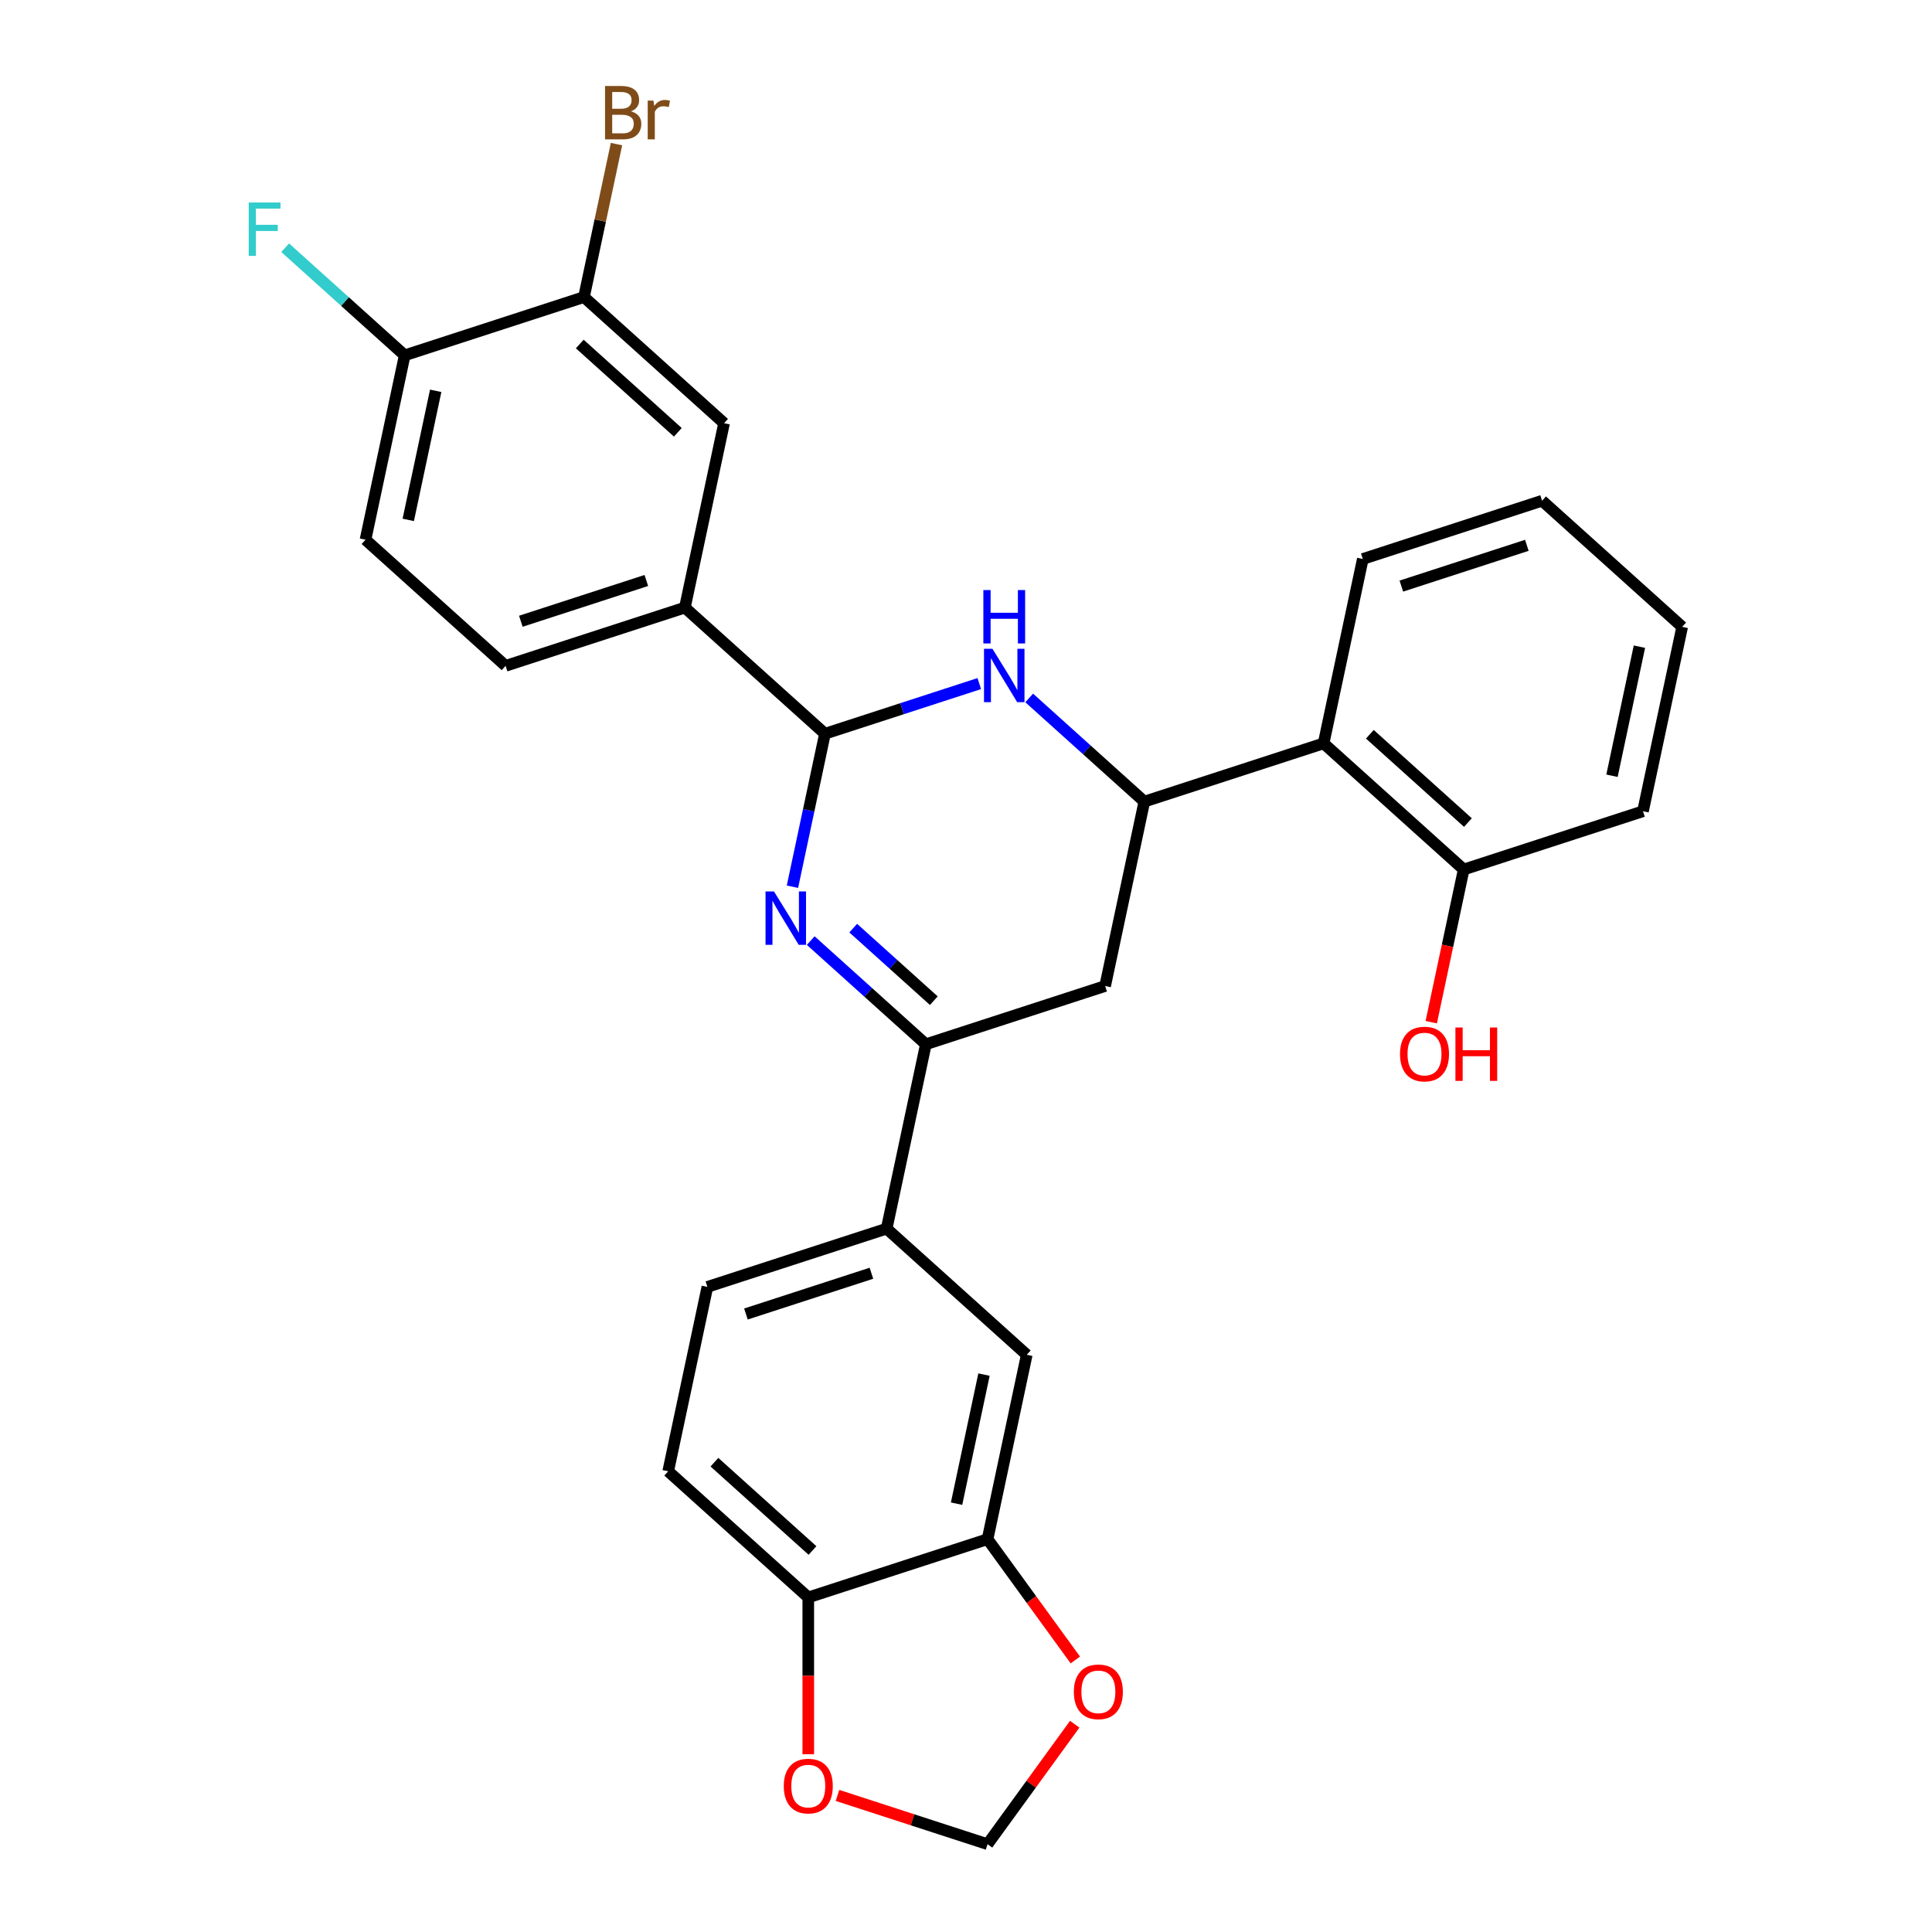 <?xml version='1.0' encoding='iso-8859-1'?>
<svg version='1.1' baseProfile='full'
              xmlns='http://www.w3.org/2000/svg'
                      xmlns:rdkit='http://www.rdkit.org/xml'
                      xmlns:xlink='http://www.w3.org/1999/xlink'
                  xml:space='preserve'
width='1000px' height='1000px' viewBox='0 0 1000 1000'>
<!-- END OF HEADER -->
<rect style='opacity:1.0;fill:#FFFFFF;stroke:none' width='1000' height='1000' x='0' y='0'> </rect>
<path class='bond-0' d='M 410.168,458.962 L 418.584,419.371' style='fill:none;fill-rule:evenodd;stroke:#0000FF;stroke-width:6px;stroke-linecap:butt;stroke-linejoin:miter;stroke-opacity:1' />
<path class='bond-0' d='M 418.584,419.371 L 426.999,379.779' style='fill:none;fill-rule:evenodd;stroke:#000000;stroke-width:6px;stroke-linecap:butt;stroke-linejoin:miter;stroke-opacity:1' />
<path class='bond-2' d='M 419.632,486.85 L 449.427,513.678' style='fill:none;fill-rule:evenodd;stroke:#0000FF;stroke-width:6px;stroke-linecap:butt;stroke-linejoin:miter;stroke-opacity:1' />
<path class='bond-2' d='M 449.427,513.678 L 479.223,540.506' style='fill:none;fill-rule:evenodd;stroke:#000000;stroke-width:6px;stroke-linecap:butt;stroke-linejoin:miter;stroke-opacity:1' />
<path class='bond-2' d='M 441.628,480.396 L 462.485,499.176' style='fill:none;fill-rule:evenodd;stroke:#0000FF;stroke-width:6px;stroke-linecap:butt;stroke-linejoin:miter;stroke-opacity:1' />
<path class='bond-2' d='M 462.485,499.176 L 483.342,517.955' style='fill:none;fill-rule:evenodd;stroke:#000000;stroke-width:6px;stroke-linecap:butt;stroke-linejoin:miter;stroke-opacity:1' />
<path class='bond-1' d='M 426.999,379.779 L 466.938,366.802' style='fill:none;fill-rule:evenodd;stroke:#000000;stroke-width:6px;stroke-linecap:butt;stroke-linejoin:miter;stroke-opacity:1' />
<path class='bond-1' d='M 466.938,366.802 L 506.877,353.825' style='fill:none;fill-rule:evenodd;stroke:#0000FF;stroke-width:6px;stroke-linecap:butt;stroke-linejoin:miter;stroke-opacity:1' />
<path class='bond-6' d='M 426.999,379.779 L 354.49,314.491' style='fill:none;fill-rule:evenodd;stroke:#000000;stroke-width:6px;stroke-linecap:butt;stroke-linejoin:miter;stroke-opacity:1' />
<path class='bond-29' d='M 532.714,361.259 L 562.509,388.087' style='fill:none;fill-rule:evenodd;stroke:#0000FF;stroke-width:6px;stroke-linecap:butt;stroke-linejoin:miter;stroke-opacity:1' />
<path class='bond-29' d='M 562.509,388.087 L 592.305,414.915' style='fill:none;fill-rule:evenodd;stroke:#000000;stroke-width:6px;stroke-linecap:butt;stroke-linejoin:miter;stroke-opacity:1' />
<path class='bond-4' d='M 479.223,540.506 L 572.018,510.355' style='fill:none;fill-rule:evenodd;stroke:#000000;stroke-width:6px;stroke-linecap:butt;stroke-linejoin:miter;stroke-opacity:1' />
<path class='bond-7' d='M 479.223,540.506 L 458.936,635.945' style='fill:none;fill-rule:evenodd;stroke:#000000;stroke-width:6px;stroke-linecap:butt;stroke-linejoin:miter;stroke-opacity:1' />
<path class='bond-3' d='M 592.305,414.915 L 572.018,510.355' style='fill:none;fill-rule:evenodd;stroke:#000000;stroke-width:6px;stroke-linecap:butt;stroke-linejoin:miter;stroke-opacity:1' />
<path class='bond-5' d='M 592.305,414.915 L 685.1,384.764' style='fill:none;fill-rule:evenodd;stroke:#000000;stroke-width:6px;stroke-linecap:butt;stroke-linejoin:miter;stroke-opacity:1' />
<path class='bond-17' d='M 685.1,384.764 L 757.61,450.052' style='fill:none;fill-rule:evenodd;stroke:#000000;stroke-width:6px;stroke-linecap:butt;stroke-linejoin:miter;stroke-opacity:1' />
<path class='bond-17' d='M 709.034,380.056 L 759.791,425.757' style='fill:none;fill-rule:evenodd;stroke:#000000;stroke-width:6px;stroke-linecap:butt;stroke-linejoin:miter;stroke-opacity:1' />
<path class='bond-25' d='M 685.1,384.764 L 705.387,289.325' style='fill:none;fill-rule:evenodd;stroke:#000000;stroke-width:6px;stroke-linecap:butt;stroke-linejoin:miter;stroke-opacity:1' />
<path class='bond-11' d='M 354.49,314.491 L 374.776,219.052' style='fill:none;fill-rule:evenodd;stroke:#000000;stroke-width:6px;stroke-linecap:butt;stroke-linejoin:miter;stroke-opacity:1' />
<path class='bond-19' d='M 354.49,314.491 L 261.694,344.642' style='fill:none;fill-rule:evenodd;stroke:#000000;stroke-width:6px;stroke-linecap:butt;stroke-linejoin:miter;stroke-opacity:1' />
<path class='bond-19' d='M 334.54,300.454 L 269.583,321.56' style='fill:none;fill-rule:evenodd;stroke:#000000;stroke-width:6px;stroke-linecap:butt;stroke-linejoin:miter;stroke-opacity:1' />
<path class='bond-9' d='M 458.936,635.945 L 531.446,701.233' style='fill:none;fill-rule:evenodd;stroke:#000000;stroke-width:6px;stroke-linecap:butt;stroke-linejoin:miter;stroke-opacity:1' />
<path class='bond-18' d='M 458.936,635.945 L 366.141,666.096' style='fill:none;fill-rule:evenodd;stroke:#000000;stroke-width:6px;stroke-linecap:butt;stroke-linejoin:miter;stroke-opacity:1' />
<path class='bond-18' d='M 451.047,659.027 L 386.09,680.132' style='fill:none;fill-rule:evenodd;stroke:#000000;stroke-width:6px;stroke-linecap:butt;stroke-linejoin:miter;stroke-opacity:1' />
<path class='bond-8' d='M 511.16,796.672 L 531.446,701.233' style='fill:none;fill-rule:evenodd;stroke:#000000;stroke-width:6px;stroke-linecap:butt;stroke-linejoin:miter;stroke-opacity:1' />
<path class='bond-8' d='M 495.115,778.299 L 509.315,711.491' style='fill:none;fill-rule:evenodd;stroke:#000000;stroke-width:6px;stroke-linecap:butt;stroke-linejoin:miter;stroke-opacity:1' />
<path class='bond-13' d='M 511.16,796.672 L 533.874,827.935' style='fill:none;fill-rule:evenodd;stroke:#000000;stroke-width:6px;stroke-linecap:butt;stroke-linejoin:miter;stroke-opacity:1' />
<path class='bond-13' d='M 533.874,827.935 L 556.587,859.197' style='fill:none;fill-rule:evenodd;stroke:#FF0000;stroke-width:6px;stroke-linecap:butt;stroke-linejoin:miter;stroke-opacity:1' />
<path class='bond-30' d='M 511.16,796.672 L 418.364,826.823' style='fill:none;fill-rule:evenodd;stroke:#000000;stroke-width:6px;stroke-linecap:butt;stroke-linejoin:miter;stroke-opacity:1' />
<path class='bond-10' d='M 302.266,153.764 L 374.776,219.052' style='fill:none;fill-rule:evenodd;stroke:#000000;stroke-width:6px;stroke-linecap:butt;stroke-linejoin:miter;stroke-opacity:1' />
<path class='bond-10' d='M 300.085,178.059 L 350.842,223.76' style='fill:none;fill-rule:evenodd;stroke:#000000;stroke-width:6px;stroke-linecap:butt;stroke-linejoin:miter;stroke-opacity:1' />
<path class='bond-22' d='M 302.266,153.764 L 310.682,114.172' style='fill:none;fill-rule:evenodd;stroke:#000000;stroke-width:6px;stroke-linecap:butt;stroke-linejoin:miter;stroke-opacity:1' />
<path class='bond-22' d='M 310.682,114.172 L 319.097,74.58' style='fill:none;fill-rule:evenodd;stroke:#7F4C19;stroke-width:6px;stroke-linecap:butt;stroke-linejoin:miter;stroke-opacity:1' />
<path class='bond-31' d='M 302.266,153.764 L 209.471,183.915' style='fill:none;fill-rule:evenodd;stroke:#000000;stroke-width:6px;stroke-linecap:butt;stroke-linejoin:miter;stroke-opacity:1' />
<path class='bond-12' d='M 418.364,826.823 L 345.854,761.535' style='fill:none;fill-rule:evenodd;stroke:#000000;stroke-width:6px;stroke-linecap:butt;stroke-linejoin:miter;stroke-opacity:1' />
<path class='bond-12' d='M 420.545,802.528 L 369.789,756.826' style='fill:none;fill-rule:evenodd;stroke:#000000;stroke-width:6px;stroke-linecap:butt;stroke-linejoin:miter;stroke-opacity:1' />
<path class='bond-14' d='M 418.364,826.823 L 418.364,867.403' style='fill:none;fill-rule:evenodd;stroke:#000000;stroke-width:6px;stroke-linecap:butt;stroke-linejoin:miter;stroke-opacity:1' />
<path class='bond-14' d='M 418.364,867.403 L 418.364,907.983' style='fill:none;fill-rule:evenodd;stroke:#FF0000;stroke-width:6px;stroke-linecap:butt;stroke-linejoin:miter;stroke-opacity:1' />
<path class='bond-16' d='M 556.275,892.449 L 533.718,923.497' style='fill:none;fill-rule:evenodd;stroke:#FF0000;stroke-width:6px;stroke-linecap:butt;stroke-linejoin:miter;stroke-opacity:1' />
<path class='bond-16' d='M 533.718,923.497 L 511.16,954.545' style='fill:none;fill-rule:evenodd;stroke:#000000;stroke-width:6px;stroke-linecap:butt;stroke-linejoin:miter;stroke-opacity:1' />
<path class='bond-32' d='M 433.488,929.308 L 472.324,941.927' style='fill:none;fill-rule:evenodd;stroke:#FF0000;stroke-width:6px;stroke-linecap:butt;stroke-linejoin:miter;stroke-opacity:1' />
<path class='bond-32' d='M 472.324,941.927 L 511.16,954.545' style='fill:none;fill-rule:evenodd;stroke:#000000;stroke-width:6px;stroke-linecap:butt;stroke-linejoin:miter;stroke-opacity:1' />
<path class='bond-15' d='M 209.471,183.915 L 189.184,279.354' style='fill:none;fill-rule:evenodd;stroke:#000000;stroke-width:6px;stroke-linecap:butt;stroke-linejoin:miter;stroke-opacity:1' />
<path class='bond-15' d='M 225.515,202.288 L 211.315,269.095' style='fill:none;fill-rule:evenodd;stroke:#000000;stroke-width:6px;stroke-linecap:butt;stroke-linejoin:miter;stroke-opacity:1' />
<path class='bond-23' d='M 209.471,183.915 L 178.543,156.068' style='fill:none;fill-rule:evenodd;stroke:#000000;stroke-width:6px;stroke-linecap:butt;stroke-linejoin:miter;stroke-opacity:1' />
<path class='bond-23' d='M 178.543,156.068 L 147.616,128.221' style='fill:none;fill-rule:evenodd;stroke:#33CCCC;stroke-width:6px;stroke-linecap:butt;stroke-linejoin:miter;stroke-opacity:1' />
<path class='bond-24' d='M 757.61,450.052 L 749.211,489.566' style='fill:none;fill-rule:evenodd;stroke:#000000;stroke-width:6px;stroke-linecap:butt;stroke-linejoin:miter;stroke-opacity:1' />
<path class='bond-24' d='M 749.211,489.566 L 740.812,529.08' style='fill:none;fill-rule:evenodd;stroke:#FF0000;stroke-width:6px;stroke-linecap:butt;stroke-linejoin:miter;stroke-opacity:1' />
<path class='bond-26' d='M 757.61,450.052 L 850.406,419.901' style='fill:none;fill-rule:evenodd;stroke:#000000;stroke-width:6px;stroke-linecap:butt;stroke-linejoin:miter;stroke-opacity:1' />
<path class='bond-20' d='M 366.141,666.096 L 345.854,761.535' style='fill:none;fill-rule:evenodd;stroke:#000000;stroke-width:6px;stroke-linecap:butt;stroke-linejoin:miter;stroke-opacity:1' />
<path class='bond-21' d='M 261.694,344.642 L 189.184,279.354' style='fill:none;fill-rule:evenodd;stroke:#000000;stroke-width:6px;stroke-linecap:butt;stroke-linejoin:miter;stroke-opacity:1' />
<path class='bond-27' d='M 705.387,289.325 L 798.182,259.174' style='fill:none;fill-rule:evenodd;stroke:#000000;stroke-width:6px;stroke-linecap:butt;stroke-linejoin:miter;stroke-opacity:1' />
<path class='bond-27' d='M 725.336,303.362 L 790.293,282.256' style='fill:none;fill-rule:evenodd;stroke:#000000;stroke-width:6px;stroke-linecap:butt;stroke-linejoin:miter;stroke-opacity:1' />
<path class='bond-33' d='M 850.406,419.901 L 870.692,324.462' style='fill:none;fill-rule:evenodd;stroke:#000000;stroke-width:6px;stroke-linecap:butt;stroke-linejoin:miter;stroke-opacity:1' />
<path class='bond-33' d='M 834.361,401.528 L 848.561,334.721' style='fill:none;fill-rule:evenodd;stroke:#000000;stroke-width:6px;stroke-linecap:butt;stroke-linejoin:miter;stroke-opacity:1' />
<path class='bond-28' d='M 798.182,259.174 L 870.692,324.462' style='fill:none;fill-rule:evenodd;stroke:#000000;stroke-width:6px;stroke-linecap:butt;stroke-linejoin:miter;stroke-opacity:1' />
<path  class='atom-0' d='M 400.605 461.402
L 409.66 476.037
Q 410.557 477.481, 412.001 480.096
Q 413.446 482.711, 413.524 482.867
L 413.524 461.402
L 417.192 461.402
L 417.192 489.034
L 413.407 489.034
L 403.688 473.032
Q 402.557 471.159, 401.347 469.012
Q 400.176 466.866, 399.825 466.202
L 399.825 489.034
L 396.234 489.034
L 396.234 461.402
L 400.605 461.402
' fill='#0000FF'/>
<path  class='atom-2' d='M 513.687 335.811
L 522.742 350.447
Q 523.639 351.891, 525.083 354.506
Q 526.528 357.121, 526.606 357.277
L 526.606 335.811
L 530.274 335.811
L 530.274 363.444
L 526.488 363.444
L 516.77 347.442
Q 515.639 345.569, 514.429 343.422
Q 513.258 341.275, 512.907 340.612
L 512.907 363.444
L 509.316 363.444
L 509.316 335.811
L 513.687 335.811
' fill='#0000FF'/>
<path  class='atom-2' d='M 508.984 305.416
L 512.731 305.416
L 512.731 317.164
L 526.859 317.164
L 526.859 305.416
L 530.606 305.416
L 530.606 333.048
L 526.859 333.048
L 526.859 320.286
L 512.731 320.286
L 512.731 333.048
L 508.984 333.048
L 508.984 305.416
' fill='#0000FF'/>
<path  class='atom-14' d='M 555.827 875.687
Q 555.827 869.052, 559.105 865.344
Q 562.383 861.636, 568.511 861.636
Q 574.638 861.636, 577.917 865.344
Q 581.195 869.052, 581.195 875.687
Q 581.195 882.4, 577.878 886.224
Q 574.56 890.01, 568.511 890.01
Q 562.422 890.01, 559.105 886.224
Q 555.827 882.439, 555.827 875.687
M 568.511 886.888
Q 572.726 886.888, 574.99 884.078
Q 577.292 881.229, 577.292 875.687
Q 577.292 870.262, 574.99 867.53
Q 572.726 864.759, 568.511 864.759
Q 564.296 864.759, 561.993 867.491
Q 559.729 870.223, 559.729 875.687
Q 559.729 881.268, 561.993 884.078
Q 564.296 886.888, 568.511 886.888
' fill='#FF0000'/>
<path  class='atom-15' d='M 405.68 924.472
Q 405.68 917.837, 408.958 914.13
Q 412.237 910.422, 418.364 910.422
Q 424.492 910.422, 427.77 914.13
Q 431.048 917.837, 431.048 924.472
Q 431.048 931.185, 427.731 935.01
Q 424.413 938.796, 418.364 938.796
Q 412.276 938.796, 408.958 935.01
Q 405.68 931.224, 405.68 924.472
M 418.364 935.674
Q 422.579 935.674, 424.843 932.863
Q 427.145 930.014, 427.145 924.472
Q 427.145 919.047, 424.843 916.315
Q 422.579 913.544, 418.364 913.544
Q 414.149 913.544, 411.846 916.276
Q 409.583 919.008, 409.583 924.472
Q 409.583 930.053, 411.846 932.863
Q 414.149 935.674, 418.364 935.674
' fill='#FF0000'/>
<path  class='atom-23' d='M 326.592 57.622
Q 329.246 58.364, 330.573 60.003
Q 331.939 61.603, 331.939 63.984
Q 331.939 67.809, 329.48 69.994
Q 327.06 72.141, 322.455 72.141
L 313.166 72.141
L 313.166 44.509
L 321.323 44.509
Q 326.046 44.509, 328.426 46.421
Q 330.807 48.333, 330.807 51.846
Q 330.807 56.022, 326.592 57.622
M 316.874 47.631
L 316.874 56.295
L 321.323 56.295
Q 324.055 56.295, 325.46 55.202
Q 326.904 54.071, 326.904 51.846
Q 326.904 47.631, 321.323 47.631
L 316.874 47.631
M 322.455 69.019
Q 325.148 69.019, 326.592 67.731
Q 328.036 66.443, 328.036 63.984
Q 328.036 61.72, 326.436 60.588
Q 324.875 59.417, 321.87 59.417
L 316.874 59.417
L 316.874 69.019
L 322.455 69.019
' fill='#7F4C19'/>
<path  class='atom-23' d='M 338.223 52.08
L 338.652 54.851
Q 340.759 51.729, 344.194 51.729
Q 345.287 51.729, 346.77 52.119
L 346.184 55.398
Q 344.506 55.007, 343.569 55.007
Q 341.93 55.007, 340.837 55.671
Q 339.784 56.295, 338.925 57.817
L 338.925 72.141
L 335.256 72.141
L 335.256 52.08
L 338.223 52.08
' fill='#7F4C19'/>
<path  class='atom-24' d='M 128.746 104.811
L 145.177 104.811
L 145.177 107.972
L 132.453 107.972
L 132.453 116.363
L 143.771 116.363
L 143.771 119.564
L 132.453 119.564
L 132.453 132.443
L 128.746 132.443
L 128.746 104.811
' fill='#33CCCC'/>
<path  class='atom-25' d='M 724.64 545.569
Q 724.64 538.935, 727.918 535.227
Q 731.196 531.519, 737.324 531.519
Q 743.451 531.519, 746.73 535.227
Q 750.008 538.935, 750.008 545.569
Q 750.008 552.282, 746.691 556.107
Q 743.373 559.893, 737.324 559.893
Q 731.235 559.893, 727.918 556.107
Q 724.64 552.321, 724.64 545.569
M 737.324 556.771
Q 741.539 556.771, 743.803 553.96
Q 746.105 551.111, 746.105 545.569
Q 746.105 540.144, 743.803 537.412
Q 741.539 534.641, 737.324 534.641
Q 733.109 534.641, 730.806 537.373
Q 728.542 540.105, 728.542 545.569
Q 728.542 551.15, 730.806 553.96
Q 733.109 556.771, 737.324 556.771
' fill='#FF0000'/>
<path  class='atom-25' d='M 753.326 531.831
L 757.072 531.831
L 757.072 543.579
L 771.201 543.579
L 771.201 531.831
L 774.947 531.831
L 774.947 559.464
L 771.201 559.464
L 771.201 546.701
L 757.072 546.701
L 757.072 559.464
L 753.326 559.464
L 753.326 531.831
' fill='#FF0000'/>
</svg>
